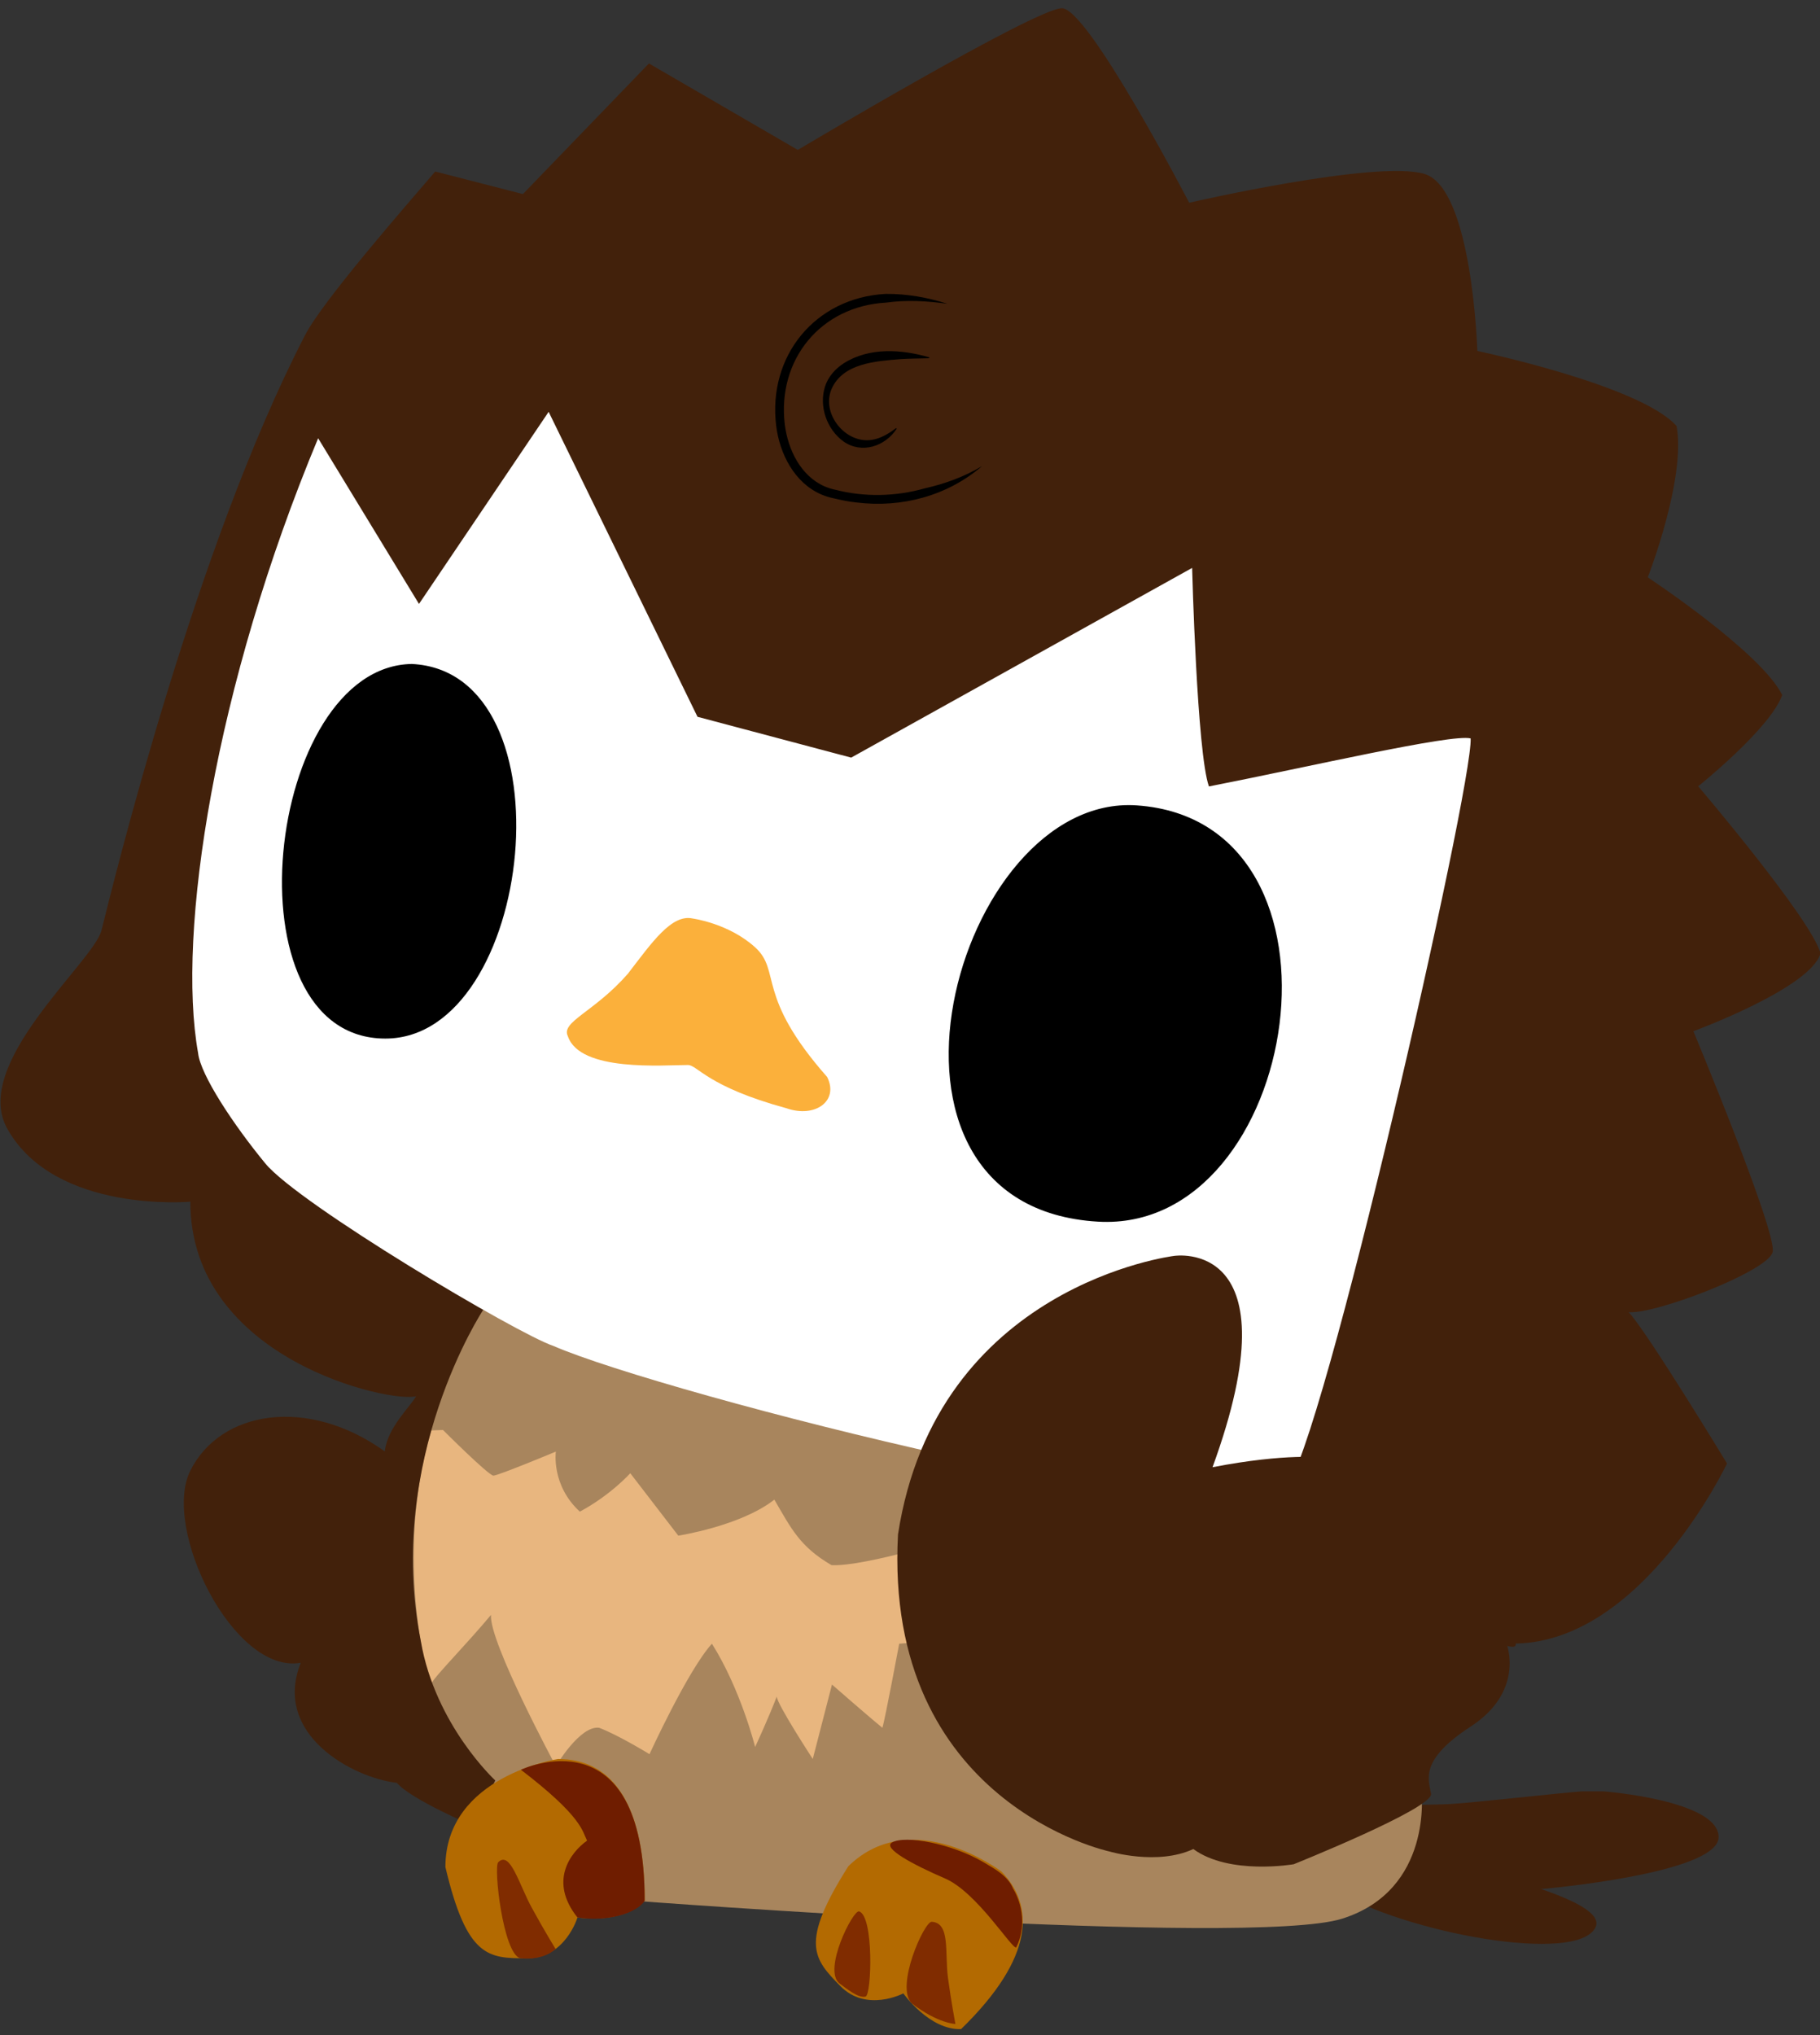 <?xml version="1.0" encoding="UTF-8"?><svg xmlns="http://www.w3.org/2000/svg" viewBox="0 0 758 847.5"><rect x="0" y="0" width="758" height="847.5" fill="#333333" stroke="none"/><g id="a"><path id="b" d="M551.5,751.81s42.79,0,52.29-.53,47.01-4.75,54.93-5.28h9.3s47.75,3.7,47.75,19.02-73.95,21.66-73.95,21.66l-52.29,3.7-34.89-9.08-3.14-29.48Z" style="fill:#42210b;"/><path id="c" d="M563.56,768.19s108.37,18.49,100.98,34.33c-7.4,15.85-80.29,2.11-108.29-15.32-1.58-3.17,7.31-19.02,7.31-19.02Z" style="fill:#42210b;"/><path id="d" d="M186.5,536.5c34.32-95.74,409,110,409,110l-3.5,99.5s5,41-33,53-295.5-7.5-295.5-7.5c0,0-16.68,4.6-64-50-52-60-32-152-13-205Z" style="fill:#a8855d;"/><path id="e" d="M179.63,595.67l4.87-.17s19,19,21,19,26-10,26-10c0,0-2,14,10,25,13-7,21-16,21-16l20,26s26-4,40-15c7,12,10.59,19.56,23.8,27.28,14.2,.72,55.2-12.28,55.2-12.28l22,22,33-13s18,21,26,20,24-15,24-15l16,17,17-15s27,24.89,0,27.94-35,4.06-35,4.06l-32-8-13,10-29-8-19.51-.06-36.49,3.06s-6,32-7,35c-5-4-21-18-21-18l-8,31s-15-23-15-26c-3,8-9,21-9,21,0,0-6-24-18-43-10,11-26,46-26,46,0,0-13-8-21-11-8-1-18,16-18,16,0,0-28-52-27-63-10,12-23.13,25.3-24.57,28.15s-16.17-52.8-.3-104.98" style="fill:#e8b67f;"/><g id="f"><path d="M181.27,71.43l36.52,9.39,52.48-54.39,62,36S431.27,3.43,442.27,3.43s53,81,53,81c0,0,78-18,98-12s22.01,73.72,22.01,73.72c0,0,67.99,14.28,82.99,31.28,4,22-12,63-12,63,0,0,47,31,56,49-5,14-35,38-35,38,0,0,46.89,55.04,50.94,69.52-3.94,14.48-52.94,32.48-52.94,32.48,0,0,35,84,33,92s-49,26-60,25c7,7,41,63,41,63,0,0-35,74-88,75,2,12-103-59-103-59l-327-80s-41,62-26,138c6,35,31,58,31,58l-9,19s-26-11-32-18c-18-2-52-20-40-50-28,5-58-56-46-80,12.6-25.2,49-31,81-8,1-10,11-19,13-23-10,3-94-15-94-81,0,0-56,5-76-30-16-27,35.7-69.8,39-83,5.12-20.47,39.1-159.6,84.75-247.79,7.25-14.21,42.25-54.21,54.25-68.21Z" style="fill:#42210b;"/></g><g id="g"><path d="M290.5,298.5l64,17,142-79s2,77,7,91c41-8,101-22,109-20,1,20-62,297-77,312-16,23-259-39-305-59-15-5-106-59-120-76-13.19-16.01-27.06-36.94-28-46-9-50,7-153,50-256l42,69,54-80,62,127Z" style="fill:#fff;"/><path d="M288.5,382.5s15,2,26,12,0,20,30,54c5,10-5.07,17.21-17,13-33-9-37-18-41-18-10.05,0-45,3-50-12-3-6,11-10,25-26,10-13,18.21-24.95,27-23Z" style="fill:#fbb03b;"/><g id="h"><path d="M457.3,508.24c-105.82-6.22-58.7-177.54,16.15-172.35,94.78,6.58,67.8,177.29-16.15,172.35" style="stroke:#000; stroke-miterlimit:10;"/><path d="M171.5,276.5c67.29,3.26,51,156-11,156-67,0-50-155,11-156Z"/></g></g><path id="i" d="M551,607c49,9,58,37,58,37,0,0,0,17,2,20s12,12,15,17,8.02,24-13.49,38-17.51,22-16.51,28-57.19,29.33-57.19,29.33c0,0-26.81,4.67-41.81-6.33-15,7-35,1-35,1,0,0-94-20-88-132,16-104,115-116,115-116,0,0,51-8,16,88,31-6,46-4,46-4Z" style="fill:#42210b;"/></g><g id="j"><path d="M232.5,732.5c20,0,36,15,36,59-9,10-28,7-28,7,0,0-5,17-21,17s-25,0-34-38c0-38,47-45,47-45Z" style="fill:#b36a01;"/><path d="M207.5,775.5c5-5,8.64,9.21,14,19,4.95,9.05,9.88,17.12,9.88,17.12,0,0-4.54,4.88-14.71,3.88-7.17-2-11.17-38-9.17-40Z" style="fill:#802c00;"/><path d="M216.95,736.99s51.55-24.49,51.55,54.51c-3,5-15,9-28,7-12-15-3-27,4-32-2-4-2.1-10.02-27.55-29.51Z" style="fill:#6f1d00;"/></g><g id="k"><path d="M417.08,779.36c13.68,14.04,14.09,35.53-16.8,65.62-13.18,.52-24.06-14.87-24.06-14.87,0,0-15.35,8.12-26.3-3.11-10.94-11.23-17.1-17.55,3.42-49.86,26.68-25.99,63.73,2.22,63.73,2.22Z" style="fill:#b36a01;"/><path d="M388.04,800.3c7.87,.43,5.36,12.79,6.79,23.48,1.33,9.87,3.08,19.07,3.08,19.07,0,0-7.31-.16-18.15-8.58-7.05-6.81,5.14-34.15,8.29-33.97Z" style="fill:#802c00;"/><path d="M357.8,795.96c6.21,2.03,5.23,34.68,2.73,35.46-2.96,.91-8.05-3.39-10.91-5.45-7.03-5.66,5.7-30.81,8.18-30Z" style="fill:#802c00;"/><path d="M423.26,810.96c-1.66,1.05-16.3-22.95-29.7-28.72-13.62-5.86-25.96-12.62-22.12-14.92,5.46-3.27,25.01,.44,38.18,8.18,4.62,2.71,10.18,5.75,12.27,10.91,4.09,6.82,5.45,16.36,1.36,24.55Z" style="fill:#6f1d00;"/></g><g id="l"><path d="M409,194.11c-14.41,12.4-33.5,17.47-52.27,15.14-3.23-.33-6.62-1.03-9.76-1.79-1.55-.29-3.43-.93-4.89-1.54-11.26-4.86-17.37-16.98-18.82-28.61-3.55-29.05,16.19-53.3,45.55-54.92,8.88-.1,17.56,1.5,25.79,4.12-8.55-1.21-17.19-1.67-25.52-.5-27.36,1.5-45.48,23.83-42.22,50.83,1.33,10.44,6.62,21.38,16.66,25.75,1.32,.54,2.94,1.09,4.34,1.35,12.22,3.15,25.24,2.86,37.38-.6,8.27-1.85,16.45-4.84,23.76-9.23h0Z"/><path d="M373.47,178.52c-4.82,7.41-14.65,10.66-22.25,5.27-6.88-5.07-10.19-14.53-7.65-22.71,1.27-4.16,4.37-7.58,7.93-9.85,10.62-6.69,24-5.77,35.53-2.42,0,0-.05,.38-.05,.38-3.98,.12-7.89,.12-11.76,.35-10.41,.86-24.18,1.63-28.92,12.52-4.33,10.3,5.91,22.88,16.84,21.1,3.56-.53,6.92-2.51,10.06-4.89l.28,.26h0Z"/></g></svg>